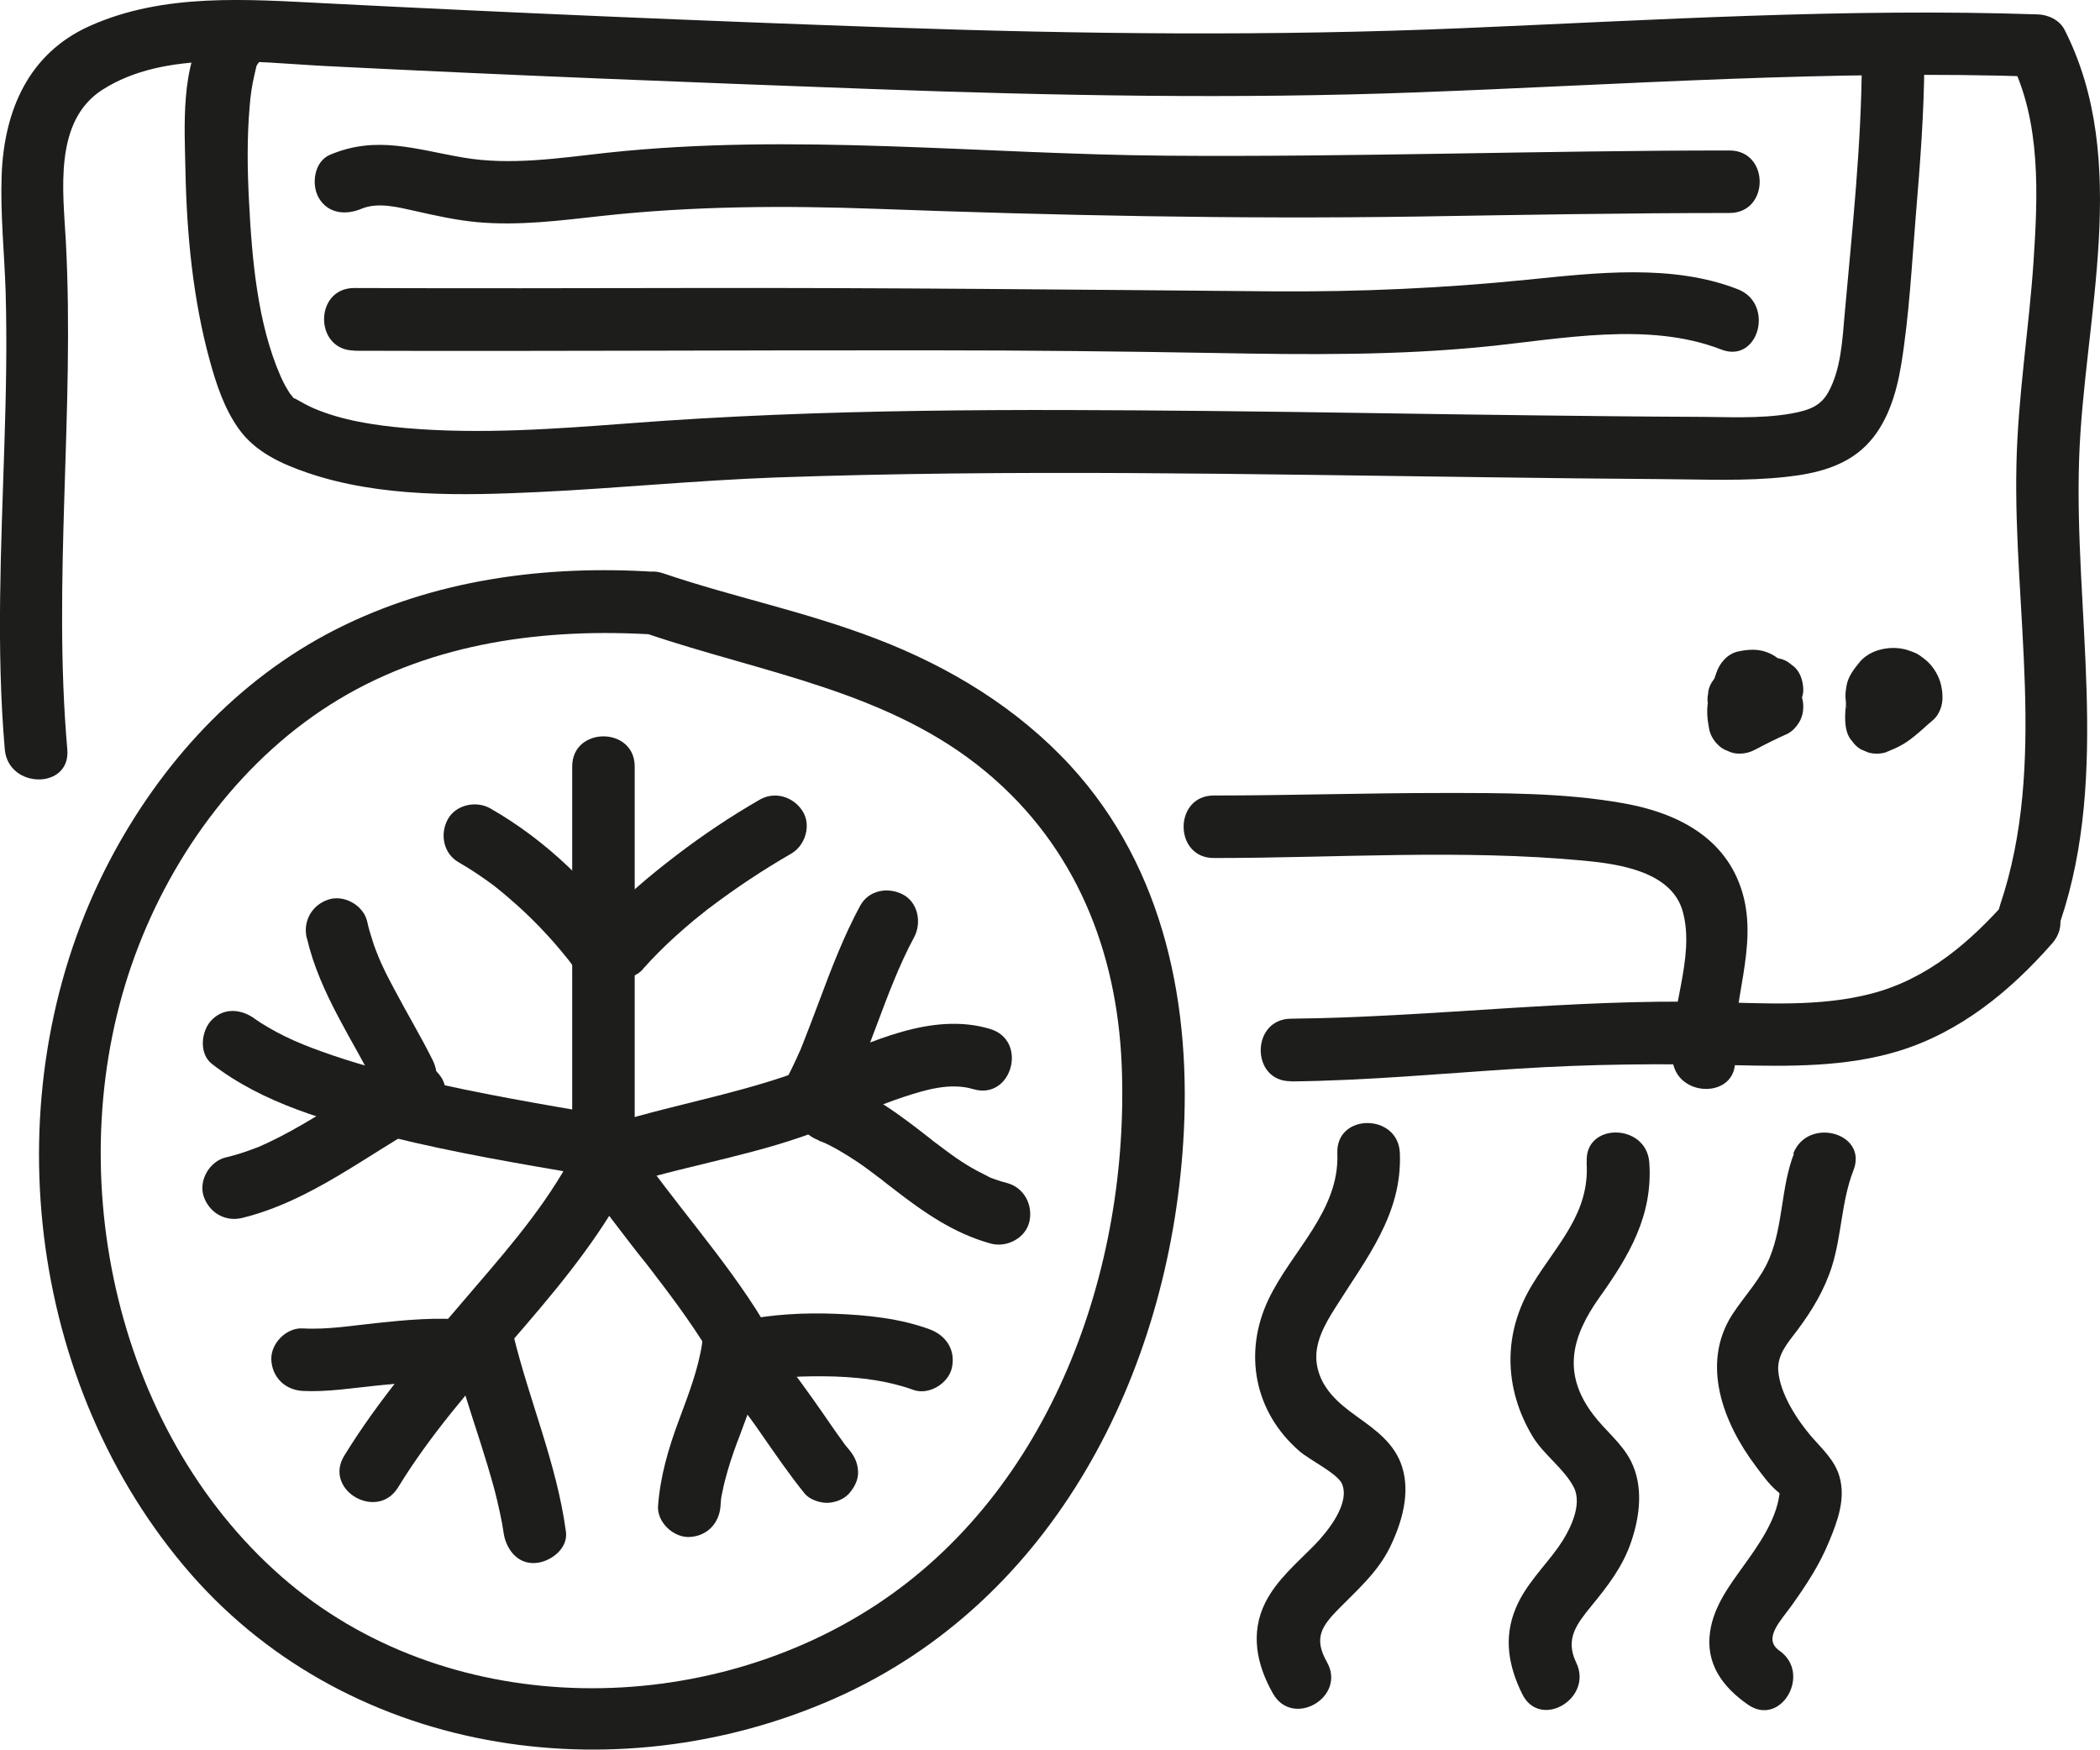 <?xml version="1.0" encoding="UTF-8"?>
<svg id="Ebene_1" data-name="Ebene 1" xmlns="http://www.w3.org/2000/svg" viewBox="0 0 100.78 83.95">
  <defs>
    <style>
      .cls-1 {
        fill: #1d1d1b;
        stroke-width: 0px;
      }
    </style>
  </defs>
  <path class="cls-1" d="M3.23,35.96c-.71-8.11.36-16.26-.07-24.38-.13-2.39-.6-5.76,1.75-7.27,3.02-1.94,7.36-1.31,10.74-1.14,8.71.44,17.44.78,26.15,1.1s17.5.49,26.25.16c9.91-.37,19.82-1.09,29.74-.75l-1.3-.74c1.47,2.91,1.31,6.45,1.1,9.61s-.75,6.47-.82,9.73c-.16,6.97,1.5,14.36-.78,21.13-.62,1.83,2.28,2.62,2.89.8,2.41-7.17.64-14.88.9-22.24.23-6.68,2.51-14.23-.7-20.54-.24-.47-.79-.73-1.3-.74-9.19-.31-18.37.27-27.55.66s-18.3.29-27.46-.03S24.69.62,15.65.16C11.86-.03,7.86-.35,4.3,1.25,1.36,2.57.2,5.31.08,8.39c-.07,1.87.13,3.74.19,5.6.07,2.45.02,4.91-.06,7.36-.15,4.87-.4,9.75.02,14.61.17,1.91,3.17,1.93,3,0h0Z"/>
  <path class="cls-1" d="M61.96,51.89c3.63-.04,7.25-.38,10.86-.61s6.91-.25,10.38-.17c2.64.06,5.37.1,7.92-.68,2.96-.91,5.35-2.87,7.37-5.17,1.27-1.45-.85-3.58-2.12-2.12-1.81,2.06-3.87,3.84-6.57,4.54-2.47.64-5.09.46-7.62.4-6.77-.16-13.47.73-20.23.8-1.93.02-1.93,3.02,0,3h0Z"/>
  <path class="cls-1" d="M85.06,31.57s-.07,0-.1,0l.4.05c-.06,0-.12-.03-.18-.05l.36.15c-.08-.03-.15-.08-.21-.13l.3.23c-.34-.26-.53-.43-.94-.56s-.86-.09-1.28,0c-.51.11-.9.57-1.05,1.05-.1.32-.24.63-.32.95-.02.07-.03.15-.04.22-.03.2-.07.41-.07.61-.01.32.05.66.11.97.07.25.2.47.39.66.14.15.3.25.48.31.18.09.37.14.58.13.27,0,.52-.07.76-.2.51-.27,1.03-.53,1.55-.76.23-.13.4-.31.54-.54.14-.23.2-.49.2-.76,0-.27-.07-.52-.2-.76-.13-.23-.31-.4-.54-.54-.07-.05-.13-.09-.2-.14l.3.23c-.15-.11-.28-.24-.4-.38l.23.3c-.05-.07-.09-.14-.13-.21l.15.36c-.07-.16-.12-.33-.2-.49-.11-.2-.35-.44-.55-.55-.01,0-.35-.15-.36-.15-.02,0-.38-.05-.4-.05-.07,0-.35.04-.41.06-.02,0-.34.14-.37.15,0,0,0,0-.01,0-.07.04-.14.1-.21.14-.18.12-.37.23-.55.33-.23.13-.4.31-.54.54-.11.17-.17.36-.18.56-.04.2-.04.4.03.6.07.25.2.47.39.66.06.07.11.14.18.2.02.02.05.05.08.07.11.09.23.2.36.27.14.09.3.15.46.2,0,0,.02,0,.03,0,.11.02.31.05.41.05.15,0,.31-.02.44-.06.01,0,.03,0,.04-.01.06-.02.31-.12.37-.16,0,0,.01,0,.02-.01.12-.07.23-.17.34-.26.01-.01.03-.02.04-.04.14-.14.25-.32.37-.47l-.23.3s.07-.09.12-.13l-.3.23s.04-.03.06-.04l-.36.15s.04-.01.06-.02l-.4.05s.04,0,.05,0l-.4-.05s.05.01.07.02l-.36-.15s.03.02.05.03c.34.19.78.26,1.16.15.2-.05.37-.14.51-.27.16-.11.29-.25.39-.42.18-.35.28-.77.15-1.16s-.34-.7-.69-.9c-.28-.16-.59-.25-.91-.25-.15,0-.31.02-.46.06-.1.03-.28.11-.38.16-.01,0-.02.01-.04.02-.06.03-.16.12-.18.13-.04.03-.12.09-.18.14-.02.02-.04.04-.05.06-.12.14-.22.29-.34.43l.23-.3s-.07.09-.12.13l.3-.23s-.04.03-.06.04l.36-.15s-.04.01-.06.02l.4-.05s-.03,0-.05,0l.4.05s-.05-.01-.07-.02l.36.15s-.08-.04-.12-.07l.3.23c-.1-.08-.18-.17-.25-.27l-.3,2.36c.2-.11.39-.22.58-.35.07-.04.13-.11.21-.14l-.36.15s0,0,.01,0l-.4.05s0,0,0,0l-.4-.05s0,0,0,0l-.36-.15s0,0,0,0l-.3-.23s0,0,0,0l-.23-.3s0,0,0,.02l-.15-.36c.09.22.15.45.29.65s.28.38.45.54c.22.21.47.39.71.56v-2.59c-.53.24-1.05.49-1.55.76l2.2.9c-.01-.06-.02-.12-.03-.18l.05.4c-.03-.19-.03-.39,0-.58l-.05.4c.06-.41.25-.8.37-1.19l-1.05,1.05s.08-.02.12-.02l-.4.05c.09-.01.17-.02.26,0l-.4-.05s.09.02.14.04l-.36-.15c.07.03.13.07.18.11l-.3-.23c.17.13.33.29.53.39.37.19.67.26,1.09.28.21,0,.4-.04.58-.13.19-.06.35-.16.48-.31.15-.14.25-.3.31-.48.09-.18.14-.37.13-.58-.02-.39-.14-.79-.44-1.06l-.3-.23c-.23-.14-.49-.2-.76-.2h0Z"/>
  <path class="cls-1" d="M90.49,32.19s-.01,0-.02,0l.36-.15s-.06.02-.1.02l.4-.05c-.19.02-.38.01-.57.01-.3,0-.59,0-.88.07-.25.07-.47.2-.66.39-.15.14-.25.3-.31.48-.09.18-.14.37-.13.58,0,.27.07.52.2.76h0c-.05-.11-.1-.23-.15-.35,0,0,0,.02,0,.03l-.05-.4c.02.18,0,.37-.02.55-.02.31-.02.62.06.93.05.2.14.37.27.51.11.16.25.29.42.39l.36.15c.27.07.53.07.8,0,.31-.13.62-.25.91-.43.24-.15.47-.33.69-.52.15-.12.28-.25.43-.38.09-.08.19-.16.28-.24.3-.27.46-.72.44-1.12,0-.19-.03-.38-.07-.56-.09-.4-.34-.83-.64-1.11-.13-.12-.27-.22-.41-.32s-.34-.16-.47-.21c-.24-.09-.52-.13-.77-.13-.61,0-1.26.23-1.64.71-.26.32-.52.66-.6,1.08-.06.34-.09.62.01.96.05.17.12.35.22.5.08.13.17.24.23.38l-.15-.36c.03.08.05.16.07.24l-.05-.4s0,.06,0,.1c.02.4.15.77.44,1.06.14.15.3.25.48.31.18.09.37.14.58.13.39-.02.79-.14,1.06-.44s.46-.66.44-1.06c-.01-.22-.03-.45-.1-.66-.06-.19-.14-.38-.24-.56-.07-.12-.16-.22-.21-.35l.15.36s-.03-.07-.03-.11l.05.4s0-.07,0-.11l-.05.4s.02-.09.04-.14l-.15.36c.04-.08.09-.16.14-.23l-.23.3c.06-.07.12-.14.18-.21l-.3.23s.04-.02.07-.03l-.36.15c.09-.04.18-.06.27-.07l-.4.05c.07,0,.14,0,.2,0l-.4-.05c.09.01.18.04.27.07l-.36-.15c.06.03.11.06.16.1l-.3-.23c.06.05.12.11.17.17l-.23-.3c.04.06.07.11.1.18l-.15-.36c.03.07.05.15.06.23l-.05-.4s0,.09,0,.14l.44-1.06c-.29.24-.55.5-.85.73l.3-.23c-.23.18-.49.31-.76.43l.36-.15h-.03c.62.36,1.23.71,1.85,1.06,0-.02,0-.03,0-.05l.05.4c-.03-.21,0-.42,0-.63,0-.1.01-.2.01-.3,0-.04,0-.07,0-.11-.03-.43-.05-.42-.21-.8l-.9,2.2s.03,0,.05,0l-.4.05c.21-.03.43,0,.64,0,.43,0,.87-.03,1.24-.25.33-.19.59-.53.69-.9.06-.2.07-.4.03-.6,0-.2-.07-.39-.18-.56-.21-.32-.51-.6-.9-.69s-.8-.06-1.16.15h0Z"/>
  <path class="cls-1" d="M9.93,1.37c-1.28,1.72-1.07,4.8-1.03,6.81.06,3.05.36,6.19,1.17,9.13.31,1.13.7,2.31,1.39,3.27.79,1.11,2.05,1.68,3.31,2.11,3.49,1.19,7.44,1.09,11.07.92s7.59-.56,11.4-.7c5.7-.2,11.4-.24,17.1-.21s11.36.13,17.04.2c2.81.04,5.61.07,8.42.09,1.97.01,3.97.11,5.93-.11,1.38-.15,2.79-.48,3.81-1.49s1.47-2.49,1.7-3.9c.39-2.39.51-4.85.71-7.26s.39-4.86.4-7.3c0-1.93-2.99-1.93-3,0-.02,4.04-.46,8.08-.82,12.1-.11,1.23-.17,2.68-.79,3.79-.36.65-.89.86-1.76,1.02-1.53.27-3.16.16-4.7.16-2.56-.01-5.12-.04-7.68-.07-5.19-.06-10.37-.16-15.56-.21-9.27-.09-18.57-.12-27.82.59-3.57.27-7.18.54-10.75.23-1.48-.13-3.04-.36-4.42-.95-.27-.12-.53-.26-.79-.41-.33-.19-.02.1-.28-.22-.13-.16,0,.02-.16-.23-.14-.22-.26-.46-.36-.69-1.11-2.54-1.37-5.64-1.51-8.39-.08-1.51-.1-3.02.03-4.53.04-.51.1-.97.22-1.48.14-.56.03-.39.32-.78,1.15-1.55-1.45-3.05-2.59-1.51h0Z"/>
  <path class="cls-1" d="M17.34,10.02c.81-.34,1.79-.07,2.61.11.98.22,1.96.44,2.96.53,2,.18,3.99-.08,5.98-.3,4.38-.48,8.77-.5,13.17-.34,8.67.32,17.29.5,25.97.37,4.99-.08,9.98-.17,14.97-.17,1.93,0,1.93-3,0-3-9,0-18.01.32-27.01.25-8.94-.07-17.94-1.1-26.86-.14-2.27.25-4.62.62-6.9.23s-4.17-1.08-6.4-.13c-.75.32-.9,1.41-.54,2.05.44.78,1.31.85,2.05.54h0Z"/>
  <path class="cls-1" d="M17,16.83c9.25.03,18.5-.03,27.74-.02,4.57,0,9.14.05,13.7.13,4.29.08,8.59.12,12.86-.31,3.61-.36,7.81-1.22,11.3.14,1.8.7,2.58-2.2.8-2.89-3.14-1.23-6.82-.79-10.08-.46-4.06.41-8.1.59-12.18.56-9.39-.08-18.78-.18-28.17-.16-5.32.01-10.65.02-15.97,0-1.93,0-1.93,2.99,0,3h0Z"/>
  <path class="cls-1" d="M58.25,41.17c5.92,0,11.9-.43,17.8.13,1.68.16,4.19.53,4.71,2.45.61,2.25-.68,4.75-.5,7.06.15,1.91,3.15,1.93,3,0-.21-2.68,1.15-5.34.35-8.01s-3.21-3.81-5.66-4.25c-2.88-.52-5.9-.5-8.81-.5-3.63,0-7.26.12-10.89.12-1.93,0-1.93,3,0,3h0Z"/>
  <path class="cls-1" d="M64.18,55.34c.11,2.77-2.2,4.68-3.31,7.02-1.21,2.56-.68,5.39,1.49,7.27.48.42,1.82,1.07,2.04,1.56.41.95-.69,2.3-1.3,2.93-.85.87-1.82,1.67-2.38,2.78-.73,1.47-.41,2.99.37,4.36.95,1.68,3.54.17,2.59-1.51-.65-1.15-.26-1.72.59-2.58s1.86-1.75,2.43-2.92.99-2.58.59-3.86c-.35-1.12-1.26-1.77-2.17-2.42s-1.73-1.36-1.92-2.48c-.17-1.01.38-1.95.9-2.77,1.47-2.34,3.2-4.46,3.08-7.39-.07-1.92-3.07-1.93-3,0h0Z"/>
  <path class="cls-1" d="M76.14,55.76c.17,2.45-1.41,3.92-2.6,5.87-1.42,2.32-1.39,4.97.02,7.31.53.87,1.5,1.53,1.96,2.41s-.22,2.15-.73,2.88c-.7.98-1.58,1.81-2.05,2.94-.59,1.41-.35,2.77.31,4.11.85,1.74,3.43.22,2.59-1.51-.54-1.12.02-1.84.73-2.71.78-.95,1.5-1.88,1.9-3.05.43-1.24.61-2.69,0-3.9-.44-.87-1.23-1.46-1.81-2.23-1.52-2-1.02-3.77.3-5.63,1.42-1.99,2.57-3.93,2.39-6.47-.14-1.91-3.14-1.93-3,0h0Z"/>
  <path class="cls-1" d="M86.09,55.36c-.62,1.6-.51,3.39-1.16,4.98-.42,1.03-1.2,1.82-1.8,2.74-1.52,2.37-.43,5.2,1.13,7.27.3.4.62.85.99,1.17.14.12.12.07.18.22-.07-.19,0-.18-.04.01-.18,1.24-1.01,2.4-1.72,3.39s-1.42,1.94-1.6,3.14c-.23,1.54.59,2.66,1.81,3.51,1.58,1.11,3.09-1.49,1.51-2.59-.81-.57.07-1.43.59-2.16.72-1.01,1.34-1.95,1.81-3.1.4-.96.79-2.03.49-3.08-.22-.79-.83-1.33-1.35-1.93-.7-.82-1.5-2.05-1.59-3.15-.06-.79.47-1.36.92-1.96.71-.95,1.3-1.93,1.66-3.07.47-1.51.45-3.12,1.03-4.6.7-1.8-2.2-2.58-2.89-.8h0Z"/>
  <path class="cls-1" d="M27.46,36.78v18.98c0,1.93,3,1.93,3,0v-18.98c0-1.93-3-1.93-3,0h0Z"/>
  <path class="cls-1" d="M27.25,55.83c-1.37,2.44-3.26,4.54-5.07,6.66-2.01,2.35-4.04,4.72-5.66,7.36-1.01,1.65,1.59,3.16,2.59,1.51,3.08-5.04,7.82-8.88,10.73-14.03.95-1.68-1.64-3.2-2.59-1.51h0Z"/>
  <path class="cls-1" d="M22.36,63.33c-1.41-.13-2.84,0-4.25.15-1.18.12-2.4.33-3.59.26-.78-.04-1.53.72-1.5,1.5.04.85.66,1.45,1.5,1.5,1.19.06,2.41-.14,3.59-.26,1.41-.14,2.84-.28,4.25-.15.78.07,1.53-.74,1.5-1.5-.04-.88-.66-1.42-1.5-1.5h0Z"/>
  <path class="cls-1" d="M21.74,64.82c.36,1.5.86,2.97,1.33,4.44.23.72.45,1.45.65,2.18.1.38.19.76.27,1.14.03.16.07.33.1.49.01.06.1.6.07.43.1.77.62,1.54,1.5,1.5.72-.03,1.61-.67,1.5-1.5-.44-3.27-1.76-6.28-2.53-9.47-.18-.76-1.09-1.29-1.85-1.05-.79.26-1.25,1.03-1.05,1.85h0Z"/>
  <path class="cls-1" d="M28.49,57.34c.56.76,1.13,1.51,1.71,2.26.27.35.54.7.82,1.04.14.19.29.37.43.56-.09-.12.02.03.05.07.08.1.16.21.24.31,1.07,1.41,2.1,2.86,2.93,4.43.37.69,1.39.96,2.05.54.71-.45.93-1.31.54-2.05-.83-1.57-1.86-3.02-2.93-4.43-1.17-1.54-2.18-2.77-3.25-4.24-.46-.63-1.32-1.01-2.05-.54-.63.4-1.03,1.37-.54,2.05h0Z"/>
  <path class="cls-1" d="M34.5,66.31c.41.39.78.82,1.13,1.26.05.06.09.12.14.17-.04-.05-.19-.25-.07-.09.09.12.18.24.27.36.18.24.35.49.52.73.69.99,1.37,1.99,2.13,2.93.23.28.71.44,1.06.44.37,0,.81-.16,1.06-.44s.46-.66.44-1.06c-.02-.42-.17-.74-.44-1.06-.08-.1-.17-.2-.25-.31.06.08.21.27.06.08-.04-.06-.08-.11-.12-.17-.16-.22-.32-.44-.47-.66-.33-.47-.65-.95-.99-1.42-.72-1.01-1.46-2.03-2.36-2.89-.57-.54-1.57-.6-2.12,0s-.6,1.54,0,2.12h0Z"/>
  <path class="cls-1" d="M33.7,64.43c-.19,1.29-.67,2.5-1.12,3.72-.5,1.34-.89,2.67-1,4.1-.06.78.73,1.53,1.5,1.5.86-.04,1.44-.66,1.5-1.5,0-.07.05-.62.01-.23.02-.16.05-.33.09-.49.06-.32.15-.64.24-.96.17-.59.38-1.17.6-1.74.44-1.18.89-2.35,1.07-3.61.06-.42.07-.78-.15-1.16-.18-.31-.54-.61-.9-.69-.71-.16-1.72.22-1.85,1.05h0Z"/>
  <path class="cls-1" d="M36.37,66.28c.14-.03.28-.06.42-.08.07-.01.13-.02.2-.03.23-.04.1-.05-.04,0,.27-.1.66-.07.95-.09.73-.05,1.47-.05,2.2-.03.35.01.71.04,1.06.07.18.02.37.04.55.06.22.02-.26-.04-.04,0,.1.02.2.03.29.04.63.1,1.26.25,1.87.47.74.27,1.68-.3,1.85-1.05.19-.85-.26-1.55-1.05-1.85-1.43-.53-3.01-.69-4.52-.75s-3.05.02-4.53.33c-.77.17-1.29,1.1-1.05,1.85.26.81,1.02,1.22,1.85,1.05h0Z"/>
  <path class="cls-1" d="M30.18,56.79c3.13-.95,6.42-1.44,9.46-2.68,1.23-.5,2.45-1.05,3.71-1.47,1.07-.35,2.25-.71,3.36-.38,1.85.55,2.65-2.34.8-2.89-2.78-.83-5.71.63-8.22,1.67-3.19,1.33-6.61,1.86-9.9,2.87-1.84.56-1.06,3.46.8,2.89h0Z"/>
  <path class="cls-1" d="M40.16,53.63c1.54-2.82,2.27-5.99,3.71-8.66.37-.69.19-1.67-.54-2.05s-1.65-.2-2.05.54c-.79,1.46-1.38,3.01-1.96,4.56-.27.72-.54,1.43-.82,2.14-.07.17-.08.2-.03.08-.04.1-.08.19-.13.29-.06.15-.13.29-.2.44-.18.39-.38.77-.58,1.15-.38.69-.19,1.67.54,2.05s1.65.2,2.05-.54h0Z"/>
  <path class="cls-1" d="M39.29,54.73s.36.14.17.06.12.06.16.07c.18.09.36.18.54.28.35.2.69.41,1.03.64s.65.47.97.71c.23.17-.11-.09.03.02.08.06.16.12.24.19.16.12.32.25.48.37,1.42,1.1,2.88,2.12,4.64,2.6.76.21,1.67-.26,1.85-1.05s-.24-1.62-1.05-1.85c-.2-.05-.4-.11-.59-.18-.1-.03-.19-.07-.29-.11-.17-.06.22.11-.03-.02-.36-.18-.71-.36-1.05-.57s-.67-.44-.99-.68c-.16-.12-.32-.24-.48-.36-.23-.17.11.09-.03-.02-.08-.06-.16-.12-.24-.19-1.43-1.12-2.83-2.18-4.55-2.82-.74-.28-1.68.31-1.85,1.05-.19.85.26,1.55,1.05,1.85h0Z"/>
  <path class="cls-1" d="M30.26,45.1c-1.73-2.53-4.06-4.79-6.73-6.31-.68-.39-1.67-.18-2.05.54s-.19,1.64.54,2.05c.59.34,1.15.72,1.69,1.12.23.17-.16-.13,0,0,.07.06.14.11.21.17.14.11.28.23.41.34.27.23.54.47.81.72.51.48.99.98,1.45,1.5.23.26.44.52.66.79.12.15-.18-.25-.02-.03.05.07.1.13.15.2.1.14.21.29.3.43.44.65,1.34,1,2.05.54.64-.41,1.01-1.36.54-2.05h0Z"/>
  <path class="cls-1" d="M30.85,46.5c.49-.55,1.01-1.07,1.56-1.57.3-.27.6-.53.91-.79.15-.12.3-.24.45-.36.08-.07.17-.13.25-.2-.17.13-.04.03.06-.04,1.24-.94,2.54-1.8,3.89-2.58.68-.39.98-1.37.54-2.05s-1.32-.96-2.05-.54c-1.39.8-2.72,1.69-3.99,2.66s-2.62,2.09-3.73,3.35c-.52.59-.62,1.55,0,2.12.57.52,1.56.63,2.12,0h0Z"/>
  <path class="cls-1" d="M28.95,53.49c-3-.51-6-1.02-8.96-1.72-1.52-.36-3.04-.77-4.51-1.3-.62-.22-1.23-.46-1.82-.75-.27-.13-.54-.28-.8-.43-.12-.07-.24-.15-.36-.22-.04-.02-.39-.27-.21-.14-.64-.5-1.5-.62-2.12,0-.52.52-.64,1.62,0,2.12,2.45,1.9,5.59,2.77,8.56,3.5,3.11.77,6.27,1.3,9.43,1.84.8.14,1.62-.21,1.85-1.05.2-.72-.24-1.71-1.05-1.85h0Z"/>
  <path class="cls-1" d="M14.73,45.02c.62,2.67,2.25,4.95,3.45,7.37.35.7,1.4.96,2.05.54.72-.46.91-1.3.54-2.05-.57-1.15-1.24-2.26-1.84-3.4-.29-.54-.58-1.1-.81-1.67.14.35-.05-.15-.08-.21-.06-.15-.11-.3-.16-.46-.1-.3-.19-.61-.26-.93-.18-.77-1.1-1.29-1.85-1.05-.8.26-1.24,1.03-1.05,1.85h0Z"/>
  <path class="cls-1" d="M11.62,58.44c3.35-.82,6.04-3.08,9.02-4.69.69-.37.97-1.39.54-2.05-.45-.7-1.31-.94-2.05-.54-1.41.76-2.73,1.67-4.1,2.49-.7.42-1.41.82-2.15,1.17-.18.08-.35.16-.53.24.15-.06.05-.02-.04.01s-.18.07-.27.1c-.4.15-.8.27-1.22.37-.76.19-1.29,1.09-1.05,1.85.26.79,1.03,1.25,1.85,1.05h0Z"/>
  <path class="cls-1" d="M31.44,27.44c-5.25-.34-10.6.36-15.34,2.77s-8.4,6.44-10.84,11.09c-5.58,10.63-4.18,24.61,3.56,33.83,7.61,9.08,20.65,11.05,31.23,6.37s16.02-15.68,16.73-26.64c.43-6.52-.87-13.18-5.41-18.12-2.55-2.77-5.8-4.74-9.29-6.08s-6.87-2-10.25-3.15c-1.83-.62-2.62,2.27-.8,2.89,5.61,1.91,11.65,2.75,16.34,6.68,4.25,3.56,6.23,8.54,6.46,14,.4,9.8-3.38,20.47-11.88,25.99s-20.65,5.4-28.43-1.41c-8.15-7.13-10.73-19.8-7.04-29.82,1.82-4.96,5.22-9.55,9.79-12.29s9.92-3.43,15.17-3.1c1.93.12,1.92-2.88,0-3h0Z"/>
</svg>
